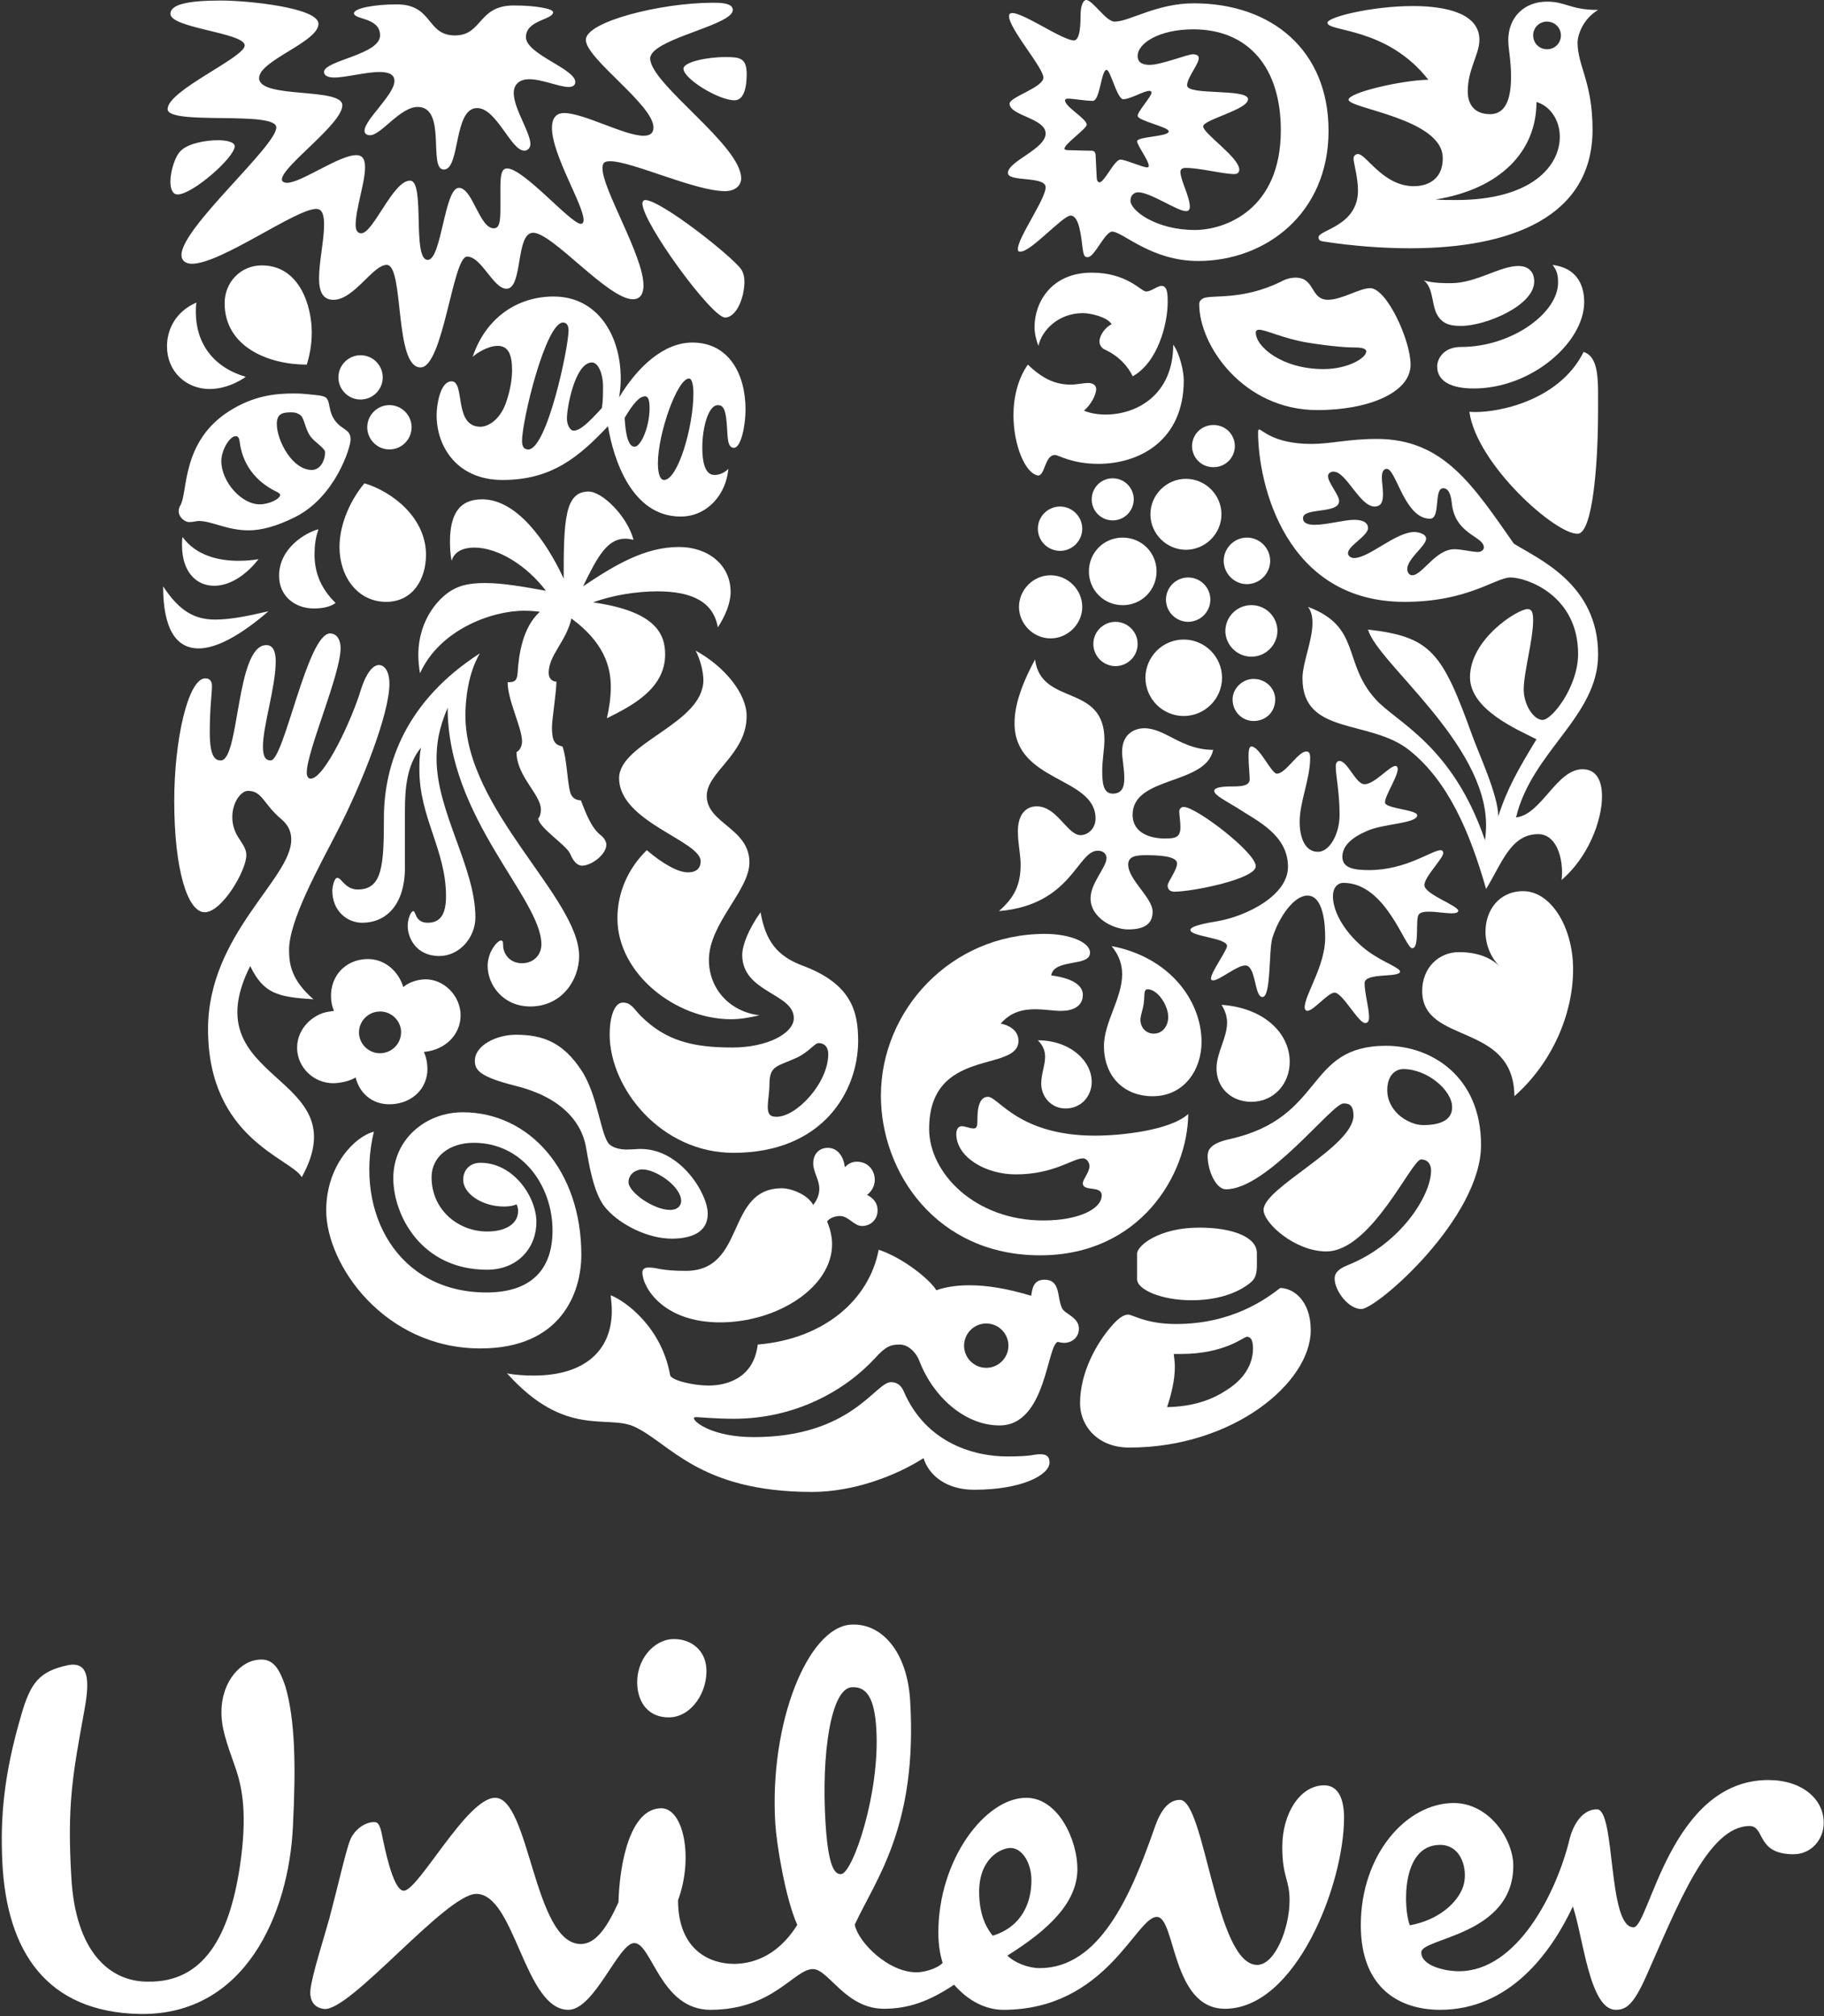 <svg xmlns="http://www.w3.org/2000/svg" width="38" height="42" viewBox="0 0 38 42" fill="none"><rect x="0" y="0" width="38" height="42" fill="#333333" stroke="none"/><g clip-path="url(#clip0_3001_36776)"><path d="M15.281 40.912C15.607 40.912 16.169 40.806 16.61 40.099C16.358 39.538 16.178 38.406 16.152 37.993C16.022 35.884 16.835 33.899 17.726 33.845C18.379 33.805 18.901 34.423 18.961 35.422C19.121 38.051 18.245 39.149 17.807 40.095C17.881 40.462 18.503 41.087 19.091 41.087C19.309 41.087 19.571 40.978 19.637 40.89C19.593 40.739 19.549 40.542 19.549 40.259C19.549 38.736 20.529 37.452 21.379 37.452C22.054 37.452 22.446 38.344 22.446 38.932C22.446 39.628 21.858 40.195 20.987 40.739C21.14 40.89 21.422 41 21.662 41C22.904 41 23.555 39.498 24.036 38.127C24.123 37.865 24.276 37.495 24.58 37.495C25.104 37.495 25.322 40.933 26.191 40.933C26.562 40.933 26.866 40.171 26.866 39.585C26.866 39.15 26.714 39.106 26.714 38.475C26.714 37.779 27.085 37.192 27.586 37.192C27.891 37.192 28.001 37.495 28.001 37.864C28.001 39.257 26.998 41.847 25.519 41.847C24.406 41.847 24.493 39.933 24.101 39.933C23.664 39.933 23.054 41.869 20.9 41.869C20.55 41.869 20.181 41.695 19.877 41.346C19.354 41.696 18.917 41.847 18.416 41.847C17.612 41.847 17.263 41.02 16.936 41.02C16.544 41.02 16.109 41.869 14.801 41.869C13.756 41.869 13.582 40.478 13.213 40.478C12.885 40.478 12.385 41.869 11.841 41.869C10.925 41.869 10.73 39.454 9.923 39.454C9.292 39.454 7.296 41.907 6.755 41.851C6.536 41.828 6.445 41.665 6.468 41.448C6.499 41.147 6.758 40.341 6.863 39.96C7.039 39.298 7.201 38.573 7.291 38.341C7.381 38.108 7.623 37.942 7.817 37.96C7.915 37.969 7.944 38.151 7.974 38.302C8.084 38.84 8.238 39.388 8.411 39.388C8.717 39.388 9.727 37.452 10.315 37.452C11.035 37.452 11.121 40.498 12.1 40.498C12.428 40.498 12.668 40.108 12.885 39.628C12.907 38.821 13.125 37.67 13.778 37.67C14.236 37.67 14.454 38.692 14.126 39.585C14.126 40.651 14.823 40.911 15.281 40.911M32.703 38.301C32.433 39.419 31.614 41.065 30.394 41.065C30.111 41.065 29.61 40.956 29.61 40.672C29.61 40.367 31.527 40.325 31.527 38.867C31.527 38.323 31.027 37.561 30.286 37.561C29.306 37.561 28.35 38.628 28.35 40.107C28.35 41.434 29.175 41.869 30.002 41.869C31.441 41.869 32.311 40.693 32.768 39.715C32.987 40.367 33.116 41.869 33.662 41.869C33.879 41.869 34.032 41.76 34.294 41.173C34.945 39.715 35.578 38.04 36.45 38.04C36.776 38.04 36.58 38.628 37.364 38.628C37.734 38.628 37.994 38.323 37.994 37.973C37.994 37.473 37.537 37.082 36.841 37.082C34.794 37.082 34.359 40.15 34.032 40.15C33.487 40.15 33.662 37.692 33.269 37.692C32.92 37.692 32.749 38.107 32.703 38.301ZM18.256 36.009C18.218 35.402 18.07 35.127 17.744 35.149C17.31 35.175 17.109 36.539 17.198 37.972C17.255 38.907 17.394 39.051 17.523 39.042C17.763 39.028 18.339 37.357 18.256 36.01M14.714 34.732C14.683 34.383 14.41 34.145 14.039 34.145C13.626 34.145 13.237 34.578 13.278 35.123C13.304 35.481 13.516 35.777 13.932 35.777C14.41 35.777 14.758 35.233 14.714 34.732ZM21.488 39.17C21.488 38.801 21.291 38.497 21.053 38.497C20.855 38.497 20.399 38.713 20.399 39.41C20.399 39.956 20.594 40.215 20.682 40.325C21.313 40.129 21.488 39.606 21.488 39.17ZM30.002 38.433C30.46 38.433 30.591 38.974 30.482 39.301C30.372 39.628 29.981 39.999 29.371 40.108C29.24 39.78 29.175 38.433 30.002 38.433ZM4.926 36.888C4.863 36.69 4.682 36.245 4.632 35.917C4.524 35.19 4.904 34.711 5.253 34.601C5.645 34.492 5.798 34.688 5.95 35.146C6.146 35.842 6.168 36.755 6.102 38.061C6.016 39.845 5.123 42 2.902 41.955C0.985 41.913 0.136 40.672 0.048 38.779C0.007 37.887 0.07 36.996 0.441 35.733C0.636 35.058 0.812 34.818 1.42 34.688C1.899 34.601 1.856 35.101 1.747 35.691C1.508 36.996 1.398 37.626 1.486 39.106C1.572 40.672 2.292 41.282 3.076 41.282C4.252 41.304 4.774 40.325 4.993 38.91C5.166 37.779 5.036 37.235 4.926 36.888ZM30.612 8.578C30.763 9.675 32.425 11.153 32.876 11.118C33.177 11.093 33.293 9.687 33.293 8.578C33.293 7.944 33.328 7.447 32.992 7.331C32.46 8.405 31.063 8.625 30.612 8.578ZM30.704 8.093C31.905 8.093 33.004 7.135 33.004 6.292C33.004 5.899 32.818 5.576 32.345 5.519C32.425 5.623 32.46 5.703 32.46 5.888C32.46 6.523 31.491 7.228 30.439 7.228C30.057 7.228 29.941 7.493 29.941 7.632C29.941 7.955 30.254 8.093 30.704 8.093ZM30.45 6.789C30.289 6.789 30.057 6.789 29.929 6.535C29.825 6.327 29.86 5.992 29.663 5.842C29.86 5.899 30.068 5.899 30.23 5.899C30.751 5.899 31.249 5.541 31.63 5.541C31.882 5.541 31.963 5.703 31.963 5.864C31.963 6.373 30.936 6.789 30.45 6.789ZM4.601 15.841C4.993 15.841 4.912 13.439 5.548 13.439C5.698 13.439 5.744 13.589 5.744 13.774C5.744 14.316 5.478 15.114 5.478 15.552C5.478 15.772 5.536 15.841 5.64 15.841C5.918 15.841 6.403 13.196 6.877 13.196C7.027 13.196 7.096 13.346 7.096 13.497C7.096 14.051 6.391 15.644 6.391 16.095C6.391 16.163 6.415 16.221 6.472 16.221C6.761 16.221 7.339 14.975 7.524 14.351C7.628 14.028 7.767 13.854 7.894 13.854C8.009 13.854 8.113 13.982 8.113 14.247C8.113 14.871 7.535 16.337 7.027 17.319C6.635 18.081 6.022 19.177 6.022 19.789C6.022 20.101 6.079 20.424 6.53 20.817C5.79 20.771 5.49 20.702 5.213 20.124C3.977 22.584 7.489 22.341 6.287 24.523C6.068 24.131 4.334 23.727 4.334 21.44C4.334 19.466 6.068 18.312 6.068 17.491C6.068 17.331 6.011 17.192 5.86 17.064C5.478 16.741 5.467 16.476 5.167 16.476C4.947 16.476 4.681 16.984 4.958 17.434C5.051 17.584 5.132 17.676 5.132 17.815C5.132 18.138 4.623 19.004 4.265 19.004C3.907 19.004 3.63 18.116 3.63 16.683C3.63 15.413 3.919 14.132 4.277 14.132C4.381 14.132 4.416 14.201 4.416 14.293C4.416 14.444 4.37 14.744 4.37 15.251C4.37 15.794 4.496 15.841 4.601 15.841Z" fill="white"></path><path d="M7.546 19.223C8.032 19.223 8.436 18.865 8.436 18.069V16.891C8.436 16.441 8.471 15.933 8.772 15.574C8.737 15.725 8.737 15.887 8.737 16.036C8.737 17.029 9.292 17.711 9.292 18.669C9.292 19.026 9.188 19.223 8.911 19.223C8.644 19.223 8.668 18.98 8.61 18.98C8.564 18.98 8.494 19.13 8.494 19.292C8.494 19.535 8.668 19.916 9.153 19.916C9.569 19.916 9.904 19.535 9.904 19.108C9.904 18.069 9.095 16.914 9.095 15.806C9.095 15.32 9.222 14.997 9.326 14.743C9.326 17.041 11.279 18.715 11.279 19.673C11.279 19.892 11.118 20.066 10.875 20.066C10.609 20.066 10.482 19.858 10.482 19.696C10.482 19.615 10.47 19.592 10.436 19.592C10.367 19.592 10.159 19.823 10.159 20.124C10.159 20.505 10.47 20.967 11.048 20.967C11.707 20.967 12.065 20.412 12.065 19.916C12.065 18.704 9.696 16.868 9.696 14.905C9.696 14.57 9.753 14.027 9.996 13.612C8.471 14.593 7.998 15.898 7.998 17.041C7.998 18.034 7.963 18.53 7.455 18.53C7.188 18.53 7.119 18.288 7.027 18.288C6.957 18.288 6.923 18.495 6.923 18.553C6.923 18.98 7.235 19.223 7.546 19.223ZM27.573 7.689C28.082 7.689 28.464 7.458 28.464 7.319C28.464 7.274 28.395 7.239 28.244 7.239C28.093 7.239 27.793 7.227 27.226 7.135C26.74 7.053 26.37 6.869 26.231 6.869C26.185 6.869 26.162 6.892 26.162 6.927C26.162 7.227 26.717 7.689 27.573 7.689ZM25.054 6.223C25.201 6.124 25.852 6.28 26.694 5.864C26.786 5.812 26.889 5.785 26.994 5.784C27.4 5.784 27.295 6.245 27.666 6.245C27.955 6.245 28.325 6.003 28.545 6.003C28.89 6.003 29.387 7.088 29.387 7.596C29.387 8.185 28.499 8.543 27.446 8.543C25.91 8.543 24.984 7.204 24.984 6.338C24.984 6.269 25.02 6.245 25.054 6.223ZM7.789 23.576C7.408 23.668 6.796 24.268 6.796 25.216C6.796 26.347 8.009 28.091 10.008 28.091C11.695 28.091 12.111 26.925 12.111 26.139C12.111 24.395 11.037 23.171 9.639 23.171C8.876 23.171 8.194 23.727 8.194 24.546C8.194 25.308 8.772 26.451 10.147 26.451C10.794 26.451 11.175 25.989 11.175 25.458C11.175 24.938 10.701 24.223 10.008 24.223C9.8 24.223 9.65 24.361 9.65 24.58C9.65 24.857 10.031 25.135 10.505 25.135C10.621 25.135 10.713 25.112 10.76 25.089C10.782 25.123 10.794 25.181 10.794 25.227C10.794 25.493 10.539 25.655 10.147 25.655C9.558 25.655 8.991 25.216 8.991 24.522C8.991 24.107 9.349 23.807 9.869 23.807C10.898 23.807 11.511 24.719 11.511 25.632C11.511 26.451 11.06 26.925 10.136 26.925C8.286 26.925 7.385 25.262 7.789 23.576ZM20.084 28.033C20.085 28.155 20.134 28.273 20.22 28.359C20.307 28.446 20.424 28.495 20.547 28.495C20.801 28.495 21.009 28.287 21.009 28.033C21.009 27.779 20.801 27.571 20.547 27.571C20.424 27.571 20.307 27.62 20.22 27.707C20.134 27.794 20.085 27.911 20.085 28.033M20.98 30.341C21.534 30.341 21.506 30.295 21.679 30.295C21.852 30.295 21.865 30.399 21.865 30.468C21.865 30.722 21.298 31.035 20.293 31.035C19.703 31.035 19.345 30.722 19.241 30.376C18.664 30.745 17.785 31.08 16.918 31.08C14.55 31.08 13.949 30.052 13.209 29.718C12.642 29.464 11.776 29.961 10.563 28.61C10.725 28.644 10.944 28.656 11.118 28.656C12.18 28.656 12.746 28.137 12.746 27.305C12.746 27.201 12.735 27.087 12.723 26.983C13.047 27.11 13.787 27.664 13.96 28.644C13.983 28.76 14.457 28.864 14.757 28.864C15.174 28.864 15.705 28.69 15.786 28.01C17.173 27.894 18.109 27.075 18.306 26.035C18.802 26.197 19.368 26.647 19.507 26.879C19.703 26.809 19.934 26.775 20.2 26.775C20.569 26.775 20.986 26.844 21.483 26.994C21.506 26.844 21.529 26.659 21.76 26.659C22.107 26.659 22.014 27.04 22.13 27.259C22.188 27.374 22.477 27.444 22.477 27.675C22.477 27.894 22.291 27.975 22.177 27.975C22.13 27.975 22.072 27.964 22.037 27.953C21.806 28.033 21.795 29.695 20.824 29.695C20.108 29.695 19.449 29.107 19.16 28.368C19.079 28.149 18.906 28.01 18.744 28.01C18.559 28.01 18.455 28.045 18.236 28.287C17.612 28.968 16.572 29.556 15.289 29.556C14.896 29.556 14.585 29.522 14.503 29.522C14.457 29.522 14.457 29.533 14.457 29.545C14.457 29.626 14.85 29.938 15.705 29.938C17.739 29.938 18.236 28.794 18.559 28.794C18.606 28.794 18.744 28.794 18.825 28.979C19.298 30.087 20.333 30.341 20.98 30.341ZM27.989 22.987C27.747 22.987 26.404 24.776 25.54 24.776C25.332 24.776 25.159 24.384 25.159 24.085C25.159 23.923 25.262 23.807 25.633 23.727C27.62 23.275 27.18 21.786 28.878 21.786C29.814 21.786 30.855 22.421 30.855 23.853C30.855 25.378 28.683 27.27 28.36 27.27C28.093 27.27 27.805 26.89 27.805 26.636C27.805 26.555 27.839 26.451 28.07 26.359C29.178 25.919 29.814 24.904 29.814 24.384C29.814 24.268 29.756 24.154 29.605 24.154C29.409 24.154 28.568 26.07 27.631 26.07C26.983 26.07 26.324 25.482 26.324 25.204C26.324 24.742 28.197 23.888 28.197 23.241C28.197 22.998 28.082 22.987 27.99 22.987M29.236 22.271C29.074 22.271 28.901 22.398 28.901 22.711C28.901 23.056 29.167 23.275 29.317 23.345C29.398 23.391 29.526 23.438 29.651 23.438C29.987 23.438 30.253 23.345 30.253 23.067C30.253 22.711 29.733 22.271 29.236 22.271ZM7.651 8.901C7.651 9.023 7.7 9.141 7.787 9.227C7.873 9.314 7.991 9.363 8.113 9.363C8.236 9.363 8.353 9.314 8.44 9.227C8.526 9.14 8.575 9.023 8.575 8.901C8.575 8.779 8.526 8.661 8.439 8.575C8.353 8.488 8.236 8.44 8.113 8.439C7.991 8.439 7.873 8.488 7.787 8.575C7.7 8.661 7.651 8.778 7.651 8.901ZM7.05 7.862C7.05 7.984 7.099 8.101 7.186 8.188C7.272 8.274 7.389 8.323 7.512 8.323C7.766 8.323 7.974 8.115 7.974 7.862C7.974 7.608 7.766 7.4 7.512 7.4C7.389 7.4 7.272 7.449 7.186 7.536C7.099 7.622 7.05 7.74 7.05 7.862ZM6.634 11.025C6.368 11.095 5.814 11.418 5.814 11.995C5.814 12.411 6.136 12.676 6.542 12.676C6.75 12.676 6.9 12.63 6.992 12.561C6.669 12.249 6.553 11.903 6.553 11.557C6.553 11.314 6.588 11.164 6.634 11.025ZM3.803 11.187C3.792 11.245 3.792 11.303 3.792 11.36C3.792 11.903 4.08 12.203 4.462 12.203C4.75 12.203 5.086 12.03 5.386 11.649C5.248 11.672 5.109 11.683 4.969 11.683C4.542 11.683 4.08 11.568 3.803 11.187ZM3.398 12.214C3.398 13.092 3.664 13.508 4.138 13.508C4.508 13.508 5.005 13.242 5.593 12.734C5.143 12.838 4.796 12.907 4.485 12.907C4.068 12.907 3.746 12.746 3.398 12.214ZM6.391 7.596C6.449 7.411 6.495 7.181 6.495 6.927C6.495 6.373 6.241 5.529 5.455 5.529C5.005 5.529 4.68 5.887 4.68 6.315C4.68 7.227 5.594 7.596 6.391 7.596ZM5.409 10.506C5.027 10.506 4.611 10.033 4.611 9.605C4.611 9.375 4.785 9.086 4.912 9.086C4.958 9.086 4.981 9.12 4.993 9.202C5.062 9.767 5.432 10.091 5.779 10.252C5.814 10.275 5.836 10.287 5.836 10.31C5.836 10.39 5.617 10.506 5.408 10.506M6.472 9.097C6.552 9.206 6.773 9.34 6.773 9.421C6.773 9.582 6.68 9.79 6.495 9.79C6.09 9.79 5.767 9.178 5.767 8.832C5.767 8.612 5.894 8.59 6.067 8.59C6.148 8.59 6.183 8.601 6.241 8.636C6.345 8.693 6.345 8.924 6.472 9.097ZM3.757 10.529C3.735 10.565 3.722 10.61 3.722 10.656C3.722 10.76 3.838 10.876 3.941 10.876C4.034 10.876 4.092 10.853 4.138 10.853C4.415 10.853 4.727 11.048 5.178 11.048C5.443 11.048 5.755 10.968 6.148 10.772C6.98 10.356 7.304 9.329 7.304 9.155C7.304 8.936 7.128 8.964 6.98 8.762C6.833 8.561 6.889 8.383 6.796 8.289C6.742 8.235 6.576 8.231 6.368 8.208C6.283 8.2 6.198 8.196 6.114 8.197C5.732 8.197 5.28 8.243 4.773 8.566C3.77 9.205 3.918 10.264 3.757 10.529ZM7.593 10.068C7.339 10.367 7.073 10.876 7.073 11.395C7.073 12.018 7.455 12.538 8.044 12.538C8.61 12.538 8.875 12.053 8.875 11.557C8.875 10.783 8.171 10.241 7.593 10.068ZM5.12 7.85C5.12 7.85 4.785 8.104 4.369 8.104C3.872 8.104 3.479 7.735 3.479 7.216C3.479 6.857 3.664 6.488 4.092 6.303C4.08 6.373 4.08 6.43 4.08 6.5C4.08 7.158 4.45 7.654 5.12 7.85ZM25.494 11.683C25.494 11.949 25.714 12.169 25.976 12.169C26.105 12.168 26.228 12.117 26.319 12.026C26.41 11.935 26.462 11.812 26.462 11.683C26.462 11.418 26.243 11.199 25.977 11.199C25.714 11.199 25.494 11.418 25.494 11.683ZM25.528 13.138C25.528 13.282 25.585 13.419 25.687 13.521C25.789 13.623 25.927 13.68 26.071 13.68C26.215 13.68 26.353 13.623 26.454 13.521C26.556 13.419 26.613 13.282 26.613 13.138C26.611 12.996 26.552 12.86 26.451 12.761C26.349 12.661 26.213 12.606 26.071 12.606C25.929 12.606 25.792 12.661 25.691 12.761C25.589 12.86 25.531 12.996 25.528 13.138ZM23.863 14.12C23.864 14.331 23.948 14.533 24.098 14.683C24.247 14.832 24.45 14.916 24.661 14.916C25.1 14.916 25.459 14.558 25.459 14.12C25.459 13.681 25.1 13.323 24.661 13.323C24.45 13.323 24.247 13.407 24.098 13.556C23.948 13.706 23.864 13.908 23.863 14.12ZM24.291 12.492C24.291 12.614 24.34 12.732 24.427 12.818C24.514 12.905 24.631 12.953 24.753 12.954C24.876 12.953 24.993 12.905 25.08 12.818C25.167 12.731 25.215 12.614 25.216 12.492C25.215 12.369 25.167 12.252 25.08 12.166C24.994 12.079 24.876 12.03 24.754 12.03C24.631 12.03 24.514 12.079 24.427 12.165C24.34 12.252 24.291 12.369 24.291 12.492ZM22.778 13.415C22.778 13.537 22.827 13.654 22.913 13.741C22.999 13.827 23.116 13.876 23.238 13.877C23.493 13.877 23.701 13.67 23.701 13.415C23.701 13.161 23.493 12.954 23.238 12.954C23.116 12.954 22.999 13.004 22.913 13.09C22.826 13.176 22.778 13.293 22.778 13.415ZM23.967 10.714C23.967 11.118 24.302 11.453 24.707 11.453C25.112 11.453 25.447 11.118 25.447 10.714C25.447 10.309 25.112 9.975 24.707 9.975C24.302 9.975 23.967 10.309 23.967 10.714ZM24.834 9.294C24.834 9.351 24.846 9.408 24.868 9.462C24.89 9.515 24.922 9.563 24.963 9.604C25.004 9.645 25.052 9.677 25.106 9.699C25.159 9.721 25.216 9.732 25.274 9.732C25.332 9.734 25.391 9.724 25.446 9.702C25.5 9.681 25.55 9.649 25.593 9.608C25.635 9.567 25.668 9.518 25.691 9.464C25.714 9.41 25.726 9.352 25.726 9.293C25.726 9.235 25.714 9.176 25.691 9.122C25.668 9.068 25.635 9.019 25.593 8.978C25.55 8.937 25.5 8.905 25.446 8.884C25.391 8.863 25.332 8.853 25.274 8.854C25.216 8.854 25.159 8.866 25.106 8.888C25.052 8.91 25.004 8.942 24.963 8.983C24.922 9.024 24.89 9.072 24.868 9.126C24.846 9.179 24.834 9.236 24.834 9.294ZM22.744 10.402C22.743 10.518 22.789 10.63 22.871 10.712C22.953 10.794 23.064 10.841 23.18 10.841C23.297 10.841 23.409 10.795 23.491 10.713C23.573 10.63 23.62 10.519 23.62 10.402C23.62 10.286 23.573 10.174 23.491 10.092C23.409 10.01 23.297 9.964 23.18 9.964C23.064 9.964 22.953 10.01 22.871 10.093C22.789 10.175 22.744 10.286 22.744 10.402ZM22.686 11.903C22.685 11.995 22.703 12.087 22.738 12.172C22.773 12.258 22.824 12.336 22.89 12.401C22.955 12.467 23.033 12.519 23.118 12.554C23.204 12.589 23.296 12.607 23.388 12.607C23.481 12.608 23.573 12.59 23.659 12.555C23.745 12.52 23.823 12.468 23.889 12.402C23.954 12.337 24.006 12.259 24.042 12.173C24.077 12.087 24.095 11.995 24.095 11.903C24.095 11.511 23.782 11.199 23.388 11.199C23.296 11.199 23.204 11.217 23.119 11.252C23.033 11.287 22.955 11.339 22.89 11.404C22.825 11.47 22.773 11.547 22.738 11.633C22.703 11.719 22.685 11.81 22.686 11.903ZM21.229 12.642C21.229 13 21.529 13.299 21.887 13.299C22.246 13.299 22.547 13 22.547 12.642C22.547 12.284 22.246 11.984 21.887 11.984C21.529 11.984 21.229 12.284 21.229 12.642ZM21.622 11.014C21.622 11.136 21.671 11.253 21.757 11.34C21.844 11.426 21.961 11.475 22.083 11.476C22.338 11.476 22.547 11.268 22.547 11.014C22.547 10.761 22.338 10.552 22.083 10.552C21.961 10.553 21.844 10.602 21.757 10.688C21.671 10.775 21.622 10.892 21.622 11.014ZM25.679 14.57C25.679 14.339 25.887 14.143 26.115 14.143C26.37 14.143 26.567 14.339 26.567 14.57C26.567 14.836 26.37 15.02 26.115 15.02C25.887 15.02 25.679 14.836 25.679 14.57ZM25.977 27.848C26.035 27.848 26.104 27.882 26.104 28.091C26.104 28.345 25.989 28.679 25.575 28.945C25.285 29.141 24.892 29.303 24.314 29.313C24.406 29.037 24.476 28.748 24.476 28.472C24.476 28.379 24.465 28.31 24.453 28.206H24.604C25.517 28.206 25.91 27.848 25.977 27.848ZM26.069 26.705C26.163 26.626 26.185 26.497 26.185 26.37V26.104C26.185 25.77 25.679 25.574 24.984 25.574C24.14 25.574 23.689 25.954 23.689 26.116V26.648C23.689 26.867 24.198 27.087 24.823 27.087C25.32 27.087 25.771 26.96 26.07 26.705M26.671 26.832C26.37 27.064 25.667 27.582 24.499 27.582C23.875 27.582 23.597 27.386 23.504 27.386C23.388 27.386 23.261 27.501 23.134 27.652C22.859 27.976 22.501 28.576 22.501 29.234C22.501 29.695 22.859 30.156 23.527 30.156C25.69 30.156 27.307 28.805 27.307 27.71C27.307 27.087 26.938 26.832 26.671 26.832M27.076 17.122C27.076 17.41 27.168 17.745 27.457 17.745C27.7 17.745 27.908 17.376 27.908 16.972C27.908 16.51 27.828 16.152 27.828 15.967C27.828 15.887 27.862 15.852 27.908 15.852C28.082 15.863 28.244 16.337 28.429 16.337C28.637 16.337 28.947 15.956 29.074 15.956C29.109 15.956 29.12 16.002 29.12 16.013C29.12 16.186 28.854 16.568 28.854 16.718C28.854 16.844 29.525 16.868 29.525 16.983C29.525 17.157 28.822 17.157 28.487 17.307C28.163 17.445 27.966 17.619 27.966 17.849C27.966 18.08 28.197 18.126 28.522 18.126C29.294 18.126 29.837 17.711 30.01 17.711C30.045 17.711 30.068 17.734 30.068 17.769C30.068 17.884 29.675 18.265 29.675 18.438C29.675 18.634 30.392 18.865 30.381 18.98C30.369 19.015 30.322 19.026 30.242 19.026C30.114 19.026 29.918 18.992 29.767 18.992C29.675 18.992 29.594 19.003 29.559 19.05C29.479 19.142 29.582 19.754 29.421 19.754C29.271 19.754 28.877 18.392 27.99 18.392C27.862 18.392 27.77 18.495 27.77 18.669C27.77 19.13 28.221 19.662 28.649 19.916C28.843 20.043 29.167 20.17 29.167 20.239C29.167 20.377 28.429 20.251 28.429 20.481C28.429 20.689 28.522 21.002 28.522 21.186C28.522 21.244 28.51 21.313 28.441 21.313C28.302 21.313 27.966 20.678 27.804 20.678C27.666 20.678 27.365 21.058 27.237 21.058C27.203 21.058 27.18 21.024 27.18 20.99C27.18 20.724 27.608 20.124 27.608 19.535C27.608 19.258 27.573 18.657 27.237 18.657C26.96 18.657 26.648 19.096 26.509 19.535C26.428 19.788 26.486 20.77 26.301 20.77C26.127 20.77 26.173 20.112 25.942 20.112C25.771 20.112 25.401 20.424 25.274 20.424C25.251 20.424 25.228 20.412 25.228 20.389C25.228 20.251 25.563 19.8 25.563 19.708C25.563 19.535 24.8 19.512 24.8 19.373C24.8 19.293 25.1 19.234 25.378 19.188C25.966 19.084 26.833 18.657 26.833 18.058C26.833 17.388 26.185 17.099 25.76 16.821C25.54 16.683 25.297 16.568 25.297 16.475C25.297 16.383 25.575 16.383 25.691 16.383C25.863 16.383 26.035 16.371 26.035 16.233C26.035 16.129 26.011 15.921 26.011 15.76C26.011 15.644 26.023 15.551 26.07 15.551C26.243 15.551 26.486 16.117 26.601 16.117C26.787 16.117 27.041 15.655 27.215 15.655C27.272 15.655 27.295 15.69 27.295 15.794C27.295 16.221 27.076 16.706 27.076 17.122ZM21.564 13.739C21.691 14.72 23.009 14.224 23.009 15.413C23.009 15.586 22.963 15.841 22.963 16.059C22.963 16.314 22.986 16.533 23.18 16.533C23.377 16.533 23.423 16.395 23.423 16.21C23.423 16.024 23.377 15.794 23.377 15.667C23.377 15.263 23.666 15.171 23.839 15.171C24.279 15.171 24.615 15.621 25.274 15.621C25.124 16.36 23.596 16.163 23.596 16.972C23.596 17.376 24.002 17.468 24.268 17.468C24.511 17.468 24.592 17.433 24.592 17.226C24.592 17.11 24.568 16.983 24.568 16.902C24.568 16.89 24.57 16.878 24.575 16.867C24.58 16.855 24.586 16.845 24.595 16.837C24.604 16.828 24.614 16.821 24.625 16.816C24.637 16.812 24.649 16.81 24.661 16.81C24.916 16.81 26.162 17.757 26.162 18.046C26.162 18.311 24.846 18.576 24.464 18.576C24.349 18.576 24.326 18.496 24.326 18.45C24.326 18.369 24.522 18.126 24.522 17.988C24.522 17.884 24.349 17.815 23.886 17.815C23.666 17.815 23.504 17.837 23.504 18.012C23.504 18.323 24.013 18.704 24.013 18.992C24.013 19.223 23.874 19.362 23.504 19.362C23.192 19.362 22.72 19.119 22.72 18.715C22.72 18.392 23.053 18.069 23.053 17.873C23.053 17.815 23.009 17.722 22.87 17.722C22.442 17.722 22.327 18.853 20.812 18.98C21.055 18.761 21.263 18.519 21.263 18.023C21.263 17.78 21.206 17.583 21.206 17.318C21.206 16.972 21.367 16.798 21.598 16.798C22.026 16.798 22.234 17.398 22.512 17.398C22.663 17.398 22.824 17.261 22.824 17.052C22.824 16.175 21.136 16.302 21.136 15.066C21.136 14.732 21.251 14.316 21.564 13.739Z" fill="white"></path><path d="M23.759 21.244C23.759 21.406 23.875 21.533 24.037 21.533C24.222 21.533 24.338 21.371 24.338 21.186C24.338 20.945 24.118 20.609 23.91 20.609C23.817 20.609 23.852 20.748 23.828 20.898C23.817 21.013 23.759 21.152 23.759 21.244M23.158 19.709C24.372 19.94 25.032 20.852 25.032 21.706C25.032 22.295 24.662 22.837 24.014 22.837C23.424 22.837 22.999 22.434 22.999 21.787C22.999 21.302 23.378 20.794 23.378 20.297C23.378 20.101 23.32 19.905 23.158 19.709ZM21.622 21.672C21.738 21.787 21.773 21.903 21.773 22.018C21.773 22.191 21.692 22.376 21.692 22.572C21.692 22.849 21.9 23.092 22.2 23.092C22.524 23.092 22.744 22.837 22.744 22.538C22.744 22.099 22.292 21.672 21.622 21.672ZM25.448 20.933C25.529 21.059 25.564 21.186 25.564 21.302C25.564 21.626 25.344 21.925 25.344 22.261C25.344 22.642 25.633 22.953 26.07 22.953C26.545 22.953 26.869 22.572 26.869 22.122C26.869 21.51 26.314 20.991 25.448 20.933ZM21.9 20.32C22.432 20.39 22.559 20.575 22.559 20.725C22.559 20.979 22.328 21.059 22.108 21.059C21.946 21.059 21.761 21.025 21.564 21.025C21.31 21.025 21.056 21.082 20.848 21.325C20.998 21.349 21.218 21.452 21.218 21.683C21.218 22.353 19.357 21.799 19.357 23.519C19.357 24.431 20.305 25.425 21.738 25.425C22.478 25.425 22.952 25.182 22.952 24.904C22.952 24.685 22.559 24.835 22.559 24.65C22.559 24.569 22.698 24.419 22.698 24.292C22.698 24.235 22.652 24.131 22.559 24.131C22.351 24.131 21.958 24.465 21.16 24.465C20.536 24.465 19.923 24.108 19.923 23.623C19.923 23.519 19.97 23.461 20.039 23.461C20.108 23.461 20.201 23.508 20.281 23.508C20.351 23.508 20.363 23.461 20.363 23.334C20.363 23.207 20.363 22.849 20.582 22.849C20.802 22.849 21.218 23.658 22.814 23.658C23.343 23.658 24.372 23.553 24.755 23.207C24.742 24.477 23.748 26.151 21.669 26.151C19.508 26.151 18.352 24.419 18.352 22.826C18.352 21.059 19.796 19.455 21.773 19.455C22.281 19.455 22.709 19.627 22.709 19.847C22.709 20.148 21.958 19.963 21.9 20.32ZM14.423 7.136C15.186 7.136 15.532 7.794 15.532 8.533C15.532 8.856 15.44 9.329 15.29 9.329C15.139 9.329 15.163 9.064 15.14 8.821C15.116 8.51 15.059 8.44 14.955 8.44C14.758 8.44 14.631 8.902 14.631 9.329C14.631 9.594 14.678 9.895 14.885 9.895C15.001 9.895 15.105 9.837 15.174 9.768C15.128 10.299 14.735 10.761 14.18 10.761C13.163 10.761 12.782 9.572 12.666 8.879C12.054 9.526 11.488 9.999 10.471 9.999C9.524 9.999 9.096 9.307 9.096 8.649C9.096 8.452 9.165 7.944 9.408 7.944C9.697 7.944 9.443 8.89 10.009 8.89C10.148 8.89 10.402 8.775 10.54 8.394C10.621 8.163 10.668 7.921 10.668 7.713C10.668 7.401 10.598 7.205 10.368 7.205C10.171 7.205 9.928 7.355 9.847 7.435C10.125 6.604 10.795 6.177 11.534 6.177C12.447 6.177 12.932 6.985 12.932 7.886C12.932 8.013 12.92 8.151 12.898 8.278C13.29 7.631 13.834 7.136 14.423 7.136ZM13.533 8.498C13.533 8.302 13.487 8.256 13.441 8.256C13.325 8.256 13.198 8.394 13.013 8.706C13.037 9.122 13.106 9.306 13.222 9.306C13.348 9.306 13.533 8.902 13.533 8.498ZM11.95 8.971C12.077 8.971 12.239 8.832 12.54 8.498C12.563 8.347 12.563 8.209 12.563 8.036C12.563 7.805 12.47 7.551 12.332 7.551C11.985 7.551 11.811 8.475 11.811 8.718C11.811 8.856 11.88 8.971 11.95 8.971ZM13.834 9.999C14.123 9.999 14.446 8.89 14.446 8.197C14.446 8.047 14.423 7.886 14.354 7.886C14.111 7.886 13.706 9.029 13.706 9.652C13.706 9.895 13.764 9.999 13.834 9.999ZM11.003 9.364C11.396 9.364 11.845 7.24 11.845 6.881C11.845 6.789 11.811 6.719 11.73 6.719C11.372 6.719 10.876 8.74 10.876 9.19C10.876 9.272 10.899 9.364 11.003 9.364Z" fill="white"></path><path d="M12.262 10.24C11.765 10.24 11.743 10.841 11.743 12.053C11.373 11.256 10.761 10.402 10.044 10.402C9.559 10.402 9.374 10.726 9.374 11.291C9.374 11.407 9.385 11.58 9.409 11.683C9.466 11.488 9.652 11.407 9.882 11.407C10.379 11.407 10.98 11.787 11.373 12.307C10.922 12.226 10.483 12.146 10.113 12.146C9.882 12.146 9.674 12.169 9.501 12.25C9.166 12.399 8.715 12.896 8.715 13.646C8.715 13.762 8.727 13.889 8.75 14.027C9.154 13.127 10.229 12.723 10.922 12.723C11.061 12.723 11.165 12.734 11.246 12.746C10.888 13.069 10.807 13.635 10.784 14.016C10.772 14.2 10.703 14.212 10.576 14.212C10.576 14.593 10.876 15.159 10.876 15.448C10.876 15.551 10.818 15.644 10.761 15.667C10.761 16.175 11.269 16.545 11.269 16.868C11.269 16.948 11.246 17.018 11.211 17.053C11.246 17.261 11.805 17.61 11.877 17.785C11.966 17.998 12.066 18.034 12.124 18.034C12.32 18.034 12.632 17.803 12.632 17.595C12.632 17.526 12.574 17.445 12.529 17.41C12.309 17.249 12.193 16.902 12.101 16.672C12.019 16.672 11.915 16.637 11.878 16.502C11.815 16.263 11.812 15.817 11.719 15.551C11.569 15.517 11.499 15.459 11.499 15.148C11.499 14.997 11.592 14.409 11.592 14.2C11.523 14.2 11.431 14.154 11.431 14.015C11.431 13.646 11.801 13.358 11.904 12.884C12.563 13.369 12.725 13.865 12.725 14.305C12.725 14.535 12.69 14.755 12.644 14.963C13.129 14.72 13.857 14.363 13.857 13.635C13.857 13.207 13.661 12.734 12.355 12.549C12.759 12.399 13.268 12.319 13.695 12.319C14.435 12.319 14.863 12.549 14.955 13.069C15.105 12.838 15.221 12.572 15.221 12.33C15.221 11.764 14.746 11.395 14.146 11.395C13.441 11.395 12.817 11.764 12.147 12.215C12.448 11.591 12.655 11.222 13.025 11.222C13.083 11.222 13.141 11.234 13.199 11.245C13.06 10.737 12.54 10.24 12.262 10.24ZM31.733 18.565C32.311 18.565 32.773 19.316 32.773 20.193C32.773 21.128 32.334 22.144 31.55 22.836C31.538 21.278 29.629 21.775 29.629 20.643C29.629 20.158 29.977 19.835 30.393 19.835C30.764 19.835 31.052 19.939 31.26 20.147C31.052 19.951 30.948 19.673 30.948 19.408C30.948 18.968 31.226 18.565 31.733 18.565ZM23.159 6.753C23.066 6.603 22.721 6.523 22.56 6.523C22.05 6.523 21.704 6.881 21.634 7.204C21.588 7.088 21.553 6.95 21.553 6.811C21.553 6.303 21.9 5.68 22.745 5.68C23.483 5.68 23.771 6.072 23.876 6.072C23.991 6.072 24.107 5.956 24.2 5.956C24.327 5.956 24.327 6.153 24.327 6.292C24.327 6.753 24.119 7.55 23.598 7.839C23.505 7.642 23.32 7.423 23.022 7.285C22.987 7.271 22.958 7.247 22.937 7.216C22.916 7.185 22.906 7.149 22.906 7.112C22.906 6.985 23.022 6.823 23.159 6.753ZM21.414 7.596C21.715 7.885 21.98 8.012 22.304 8.012C22.432 8.012 22.582 7.978 22.664 7.978C22.767 7.978 22.837 8.023 22.837 8.104C22.837 8.231 22.721 8.439 22.582 8.555C22.721 8.612 22.872 8.636 23.034 8.636C23.69 8.636 24.442 8.219 24.442 7.181C24.581 7.365 24.662 7.747 24.662 7.92C24.662 9.178 23.737 9.663 22.884 9.663C22.328 9.663 22.05 9.478 21.98 9.478C21.762 9.478 21.773 9.917 21.623 9.906C21.357 9.86 21.114 9.271 21.114 8.647C21.114 8.278 21.207 7.885 21.414 7.596ZM11.523 0.253C11.523 0.184 11.176 0.114 10.703 0.114C9.952 0.114 10.055 0.738 9.478 0.738C8.877 0.738 9.027 0.091 8.264 0.091C7.802 0.091 7.375 0.172 7.375 0.276C7.375 0.415 7.918 0.357 7.918 0.738C7.918 1.142 6.751 1.258 6.751 1.5C6.751 1.581 6.843 1.615 6.958 1.615C7.213 1.615 7.617 1.5 7.906 1.5C8.068 1.5 8.218 1.535 8.218 1.685C8.218 1.974 7.594 2.493 7.594 2.724C7.594 2.794 7.652 2.817 7.709 2.817C7.941 2.817 8.333 2.228 8.703 2.228C9.316 2.228 8.912 3.532 9.246 3.532C9.594 3.532 9.443 2.251 9.94 2.251C10.345 2.251 10.645 3.139 10.922 3.139C10.992 3.139 11.05 3.082 11.05 3.001C11.05 2.759 10.703 2.262 10.703 1.939C10.703 1.743 10.841 1.65 11.026 1.65C11.292 1.65 11.65 1.812 11.846 1.812C11.916 1.812 11.985 1.789 11.985 1.708C11.985 1.431 10.957 1.131 10.957 0.773C10.957 0.415 11.523 0.415 11.523 0.253ZM14.239 1.431C14.239 1.639 14.967 2.089 15.302 2.089C15.498 2.089 15.556 1.823 15.556 1.546C15.556 1.2 15.406 1.189 15.105 1.189C14.724 1.189 14.239 1.293 14.239 1.431ZM15.441 3.717C15.441 3.024 13.566 1.766 13.545 1.223C13.543 1.174 13.57 1.124 13.612 1.08C13.934 0.742 15.267 0.495 15.267 0.207C15.267 0.057 14.99 0.057 14.851 0.057C13.776 0.057 12.205 0.449 12.205 0.83C12.205 1.223 13.614 2.182 13.614 2.655C13.614 2.782 13.533 2.828 13.406 2.828C13.014 2.828 12.158 2.355 11.754 2.355C11.569 2.355 11.499 2.482 11.499 2.666C11.499 3.221 12.158 4.271 12.158 4.583C12.158 4.617 12.147 4.663 12.101 4.663C11.892 4.663 10.911 3.509 10.564 3.509C10.437 3.509 10.425 3.682 10.425 3.936V4.329C10.425 4.595 10.413 4.756 10.287 4.756C9.986 4.756 9.847 3.913 9.559 3.913C9.258 3.913 9.2 5.414 8.912 5.414C8.576 5.414 8.866 3.763 8.542 3.763C8.184 3.763 7.779 4.86 7.525 4.86C7.432 4.86 7.409 4.767 7.409 4.687C7.409 4.352 7.605 3.809 7.605 3.486C7.605 3.324 7.559 3.232 7.421 3.232C7.062 3.232 6.276 3.809 5.976 3.809C5.93 3.809 5.872 3.786 5.872 3.74C5.872 3.463 7.132 2.586 7.132 2.193C7.132 1.812 5.398 2.066 5.398 1.627C5.398 1.258 6.635 0.876 6.635 0.496C6.635 0.16 5.167 0.011 4.602 0.011C3.919 0.011 3.55 0.091 3.55 0.288C3.55 0.588 5.098 0.681 5.098 0.946C5.098 1.2 3.492 1.881 3.492 2.273C3.492 2.62 5.756 2.297 5.756 2.655C5.756 3.047 3.781 4.744 3.781 5.31C3.781 5.437 3.874 5.495 4 5.495C4.602 5.495 6.161 4.352 6.589 4.352C6.739 4.352 6.751 4.537 6.751 4.698C6.751 4.999 6.647 5.46 6.647 5.795C6.647 6.061 6.716 6.246 6.947 6.246C7.375 6.246 7.768 5.518 8.056 5.518C8.426 5.518 8.207 7.654 8.761 7.654C9.235 7.654 9.431 5.345 9.731 5.345C10.033 5.345 10.275 6.015 10.552 6.015C10.899 6.015 10.737 4.849 11.107 4.849C11.511 4.849 12.666 6.234 13.187 6.234C13.349 6.234 13.406 6.107 13.406 5.945C13.406 5.333 12.552 3.948 12.552 3.509C12.552 3.394 12.586 3.359 12.713 3.359C13.164 3.359 14.481 3.982 15.105 3.982C15.313 3.982 15.441 3.867 15.441 3.717ZM4.89 3.047C4.89 3.278 4.012 4.051 3.7 4.051C3.585 4.051 3.55 3.913 3.55 3.786C3.55 3.556 3.654 3.232 3.781 3.128C3.931 2.989 4.278 2.921 4.544 2.921C4.705 2.921 4.89 2.955 4.89 3.047ZM13.383 4.237C13.383 4.641 14.828 6.615 15.105 6.615C15.337 6.615 15.509 6.211 15.509 5.864C15.509 5.772 15.487 5.68 15.441 5.61C15.233 5.322 13.765 4.167 13.441 4.167C13.406 4.167 13.383 4.202 13.383 4.237ZM31.941 0.738C31.941 0.9 32.068 1.026 32.23 1.026C32.268 1.027 32.305 1.02 32.341 1.005C32.376 0.991 32.408 0.97 32.435 0.943C32.462 0.916 32.483 0.884 32.497 0.849C32.512 0.814 32.519 0.777 32.519 0.739C32.519 0.577 32.391 0.45 32.23 0.45C32.192 0.449 32.154 0.456 32.118 0.471C32.083 0.485 32.051 0.506 32.024 0.533C31.997 0.56 31.976 0.592 31.962 0.627C31.947 0.663 31.94 0.7 31.941 0.738ZM30.057 3.29C30.057 2.47 28.095 2.262 28.095 2.077C28.095 1.928 29.191 1.673 29.757 1.661C28.891 0.554 27.655 0.669 27.655 0.473C27.655 0.357 28.58 0.126 29.434 0.126C30.15 0.126 30.821 0.288 30.821 0.83C30.821 1.131 30.578 1.443 30.578 1.904C30.578 2.159 30.705 2.378 31.041 2.378C31.4 2.378 31.48 1.997 31.48 1.592C31.48 1.258 31.422 1.004 31.422 0.842C31.422 0.357 31.756 0.034 32.23 0.034C32.623 0.034 32.715 0.207 33.294 0.207C32.981 0.392 32.866 0.727 32.866 0.888C32.866 1.373 33.178 1.708 33.178 2.701C33.178 4.525 31.468 5.172 29.376 5.172C28.8 5.172 28.187 5.125 27.586 5.033C27.494 5.022 27.47 4.998 27.47 4.941C27.47 4.79 28.291 4.71 28.291 3.971C28.291 3.682 28.199 3.405 28.199 3.301C28.199 3.244 28.245 3.209 28.291 3.209C28.465 3.209 28.812 3.879 29.457 3.879C29.63 3.879 30.058 3.821 30.058 3.29M32.01 2.124C32.01 3.151 31.261 3.937 29.907 4.156C30.058 4.167 30.196 4.167 30.335 4.167C31.917 4.167 32.496 3.451 32.496 2.851C32.496 2.516 32.31 2.216 32.01 2.124ZM31.214 17.006C31.399 16.429 31.631 16.025 32.01 15.401C31.631 15.206 30.625 14.789 30.625 14.108C30.625 13.312 31.619 12.688 31.825 12.688C31.917 12.688 31.94 12.769 31.94 12.919C31.94 13.334 31.744 14.004 31.744 14.362C31.744 14.685 31.952 14.998 32.137 14.998C32.334 14.998 32.877 14.305 32.877 13.623C32.877 12.399 31.802 12.03 31.469 12.03C31.156 12.03 30.59 12.538 29.26 12.538C26.777 12.538 26.21 10.079 26.21 9.005C26.21 8.959 26.221 8.947 26.233 8.947C26.291 8.947 26.534 9.248 27.32 9.248C27.724 9.248 28.094 9.144 28.685 9.144C30.069 9.144 30.682 10.102 31.538 11.325C32.056 11.649 33.294 12.168 33.294 13.635C33.294 14.928 31.917 15.644 31.584 17.029C32.114 16.972 32.426 16.025 32.969 16.025C33.247 16.025 33.375 16.244 33.375 16.591C33.375 17.099 33.086 17.861 32.53 18.334C32.542 18.288 32.542 18.23 32.542 18.161C32.542 17.838 32.415 17.377 32.044 17.377C31.469 17.377 31.283 17.999 30.96 18.519C30.625 17.342 30.173 16.279 29.365 15.632C28.546 14.974 27.135 15.332 27.135 14.131C27.135 13.808 27.343 13.346 27.343 12.977C27.343 12.85 27.32 12.734 27.25 12.642C28.361 13.058 27.967 13.796 28.65 14.558C29.075 15.043 30.254 15.505 30.937 17.503C30.948 17.445 30.96 17.295 30.96 17.191C30.96 15.482 28.696 13.808 28.5 13.115C29.815 13.265 30.046 13.589 30.671 15.32C30.798 15.679 31.214 16.568 31.214 17.006ZM30.914 11.406C30.914 11.164 30.3 11.141 30.243 10.46C30.231 10.356 30.197 10.171 30.069 10.171C29.861 10.171 30.023 10.806 29.791 10.806C29.26 10.806 29.087 9.767 28.89 9.767C28.844 9.767 28.789 9.802 28.789 9.941C28.789 10.067 28.812 10.149 28.812 10.298C28.812 10.448 28.777 10.552 28.638 10.552C28.326 10.552 28.049 9.825 27.782 9.825C27.724 9.825 27.667 9.86 27.667 9.917C27.667 10.056 27.898 10.31 27.898 10.437C27.898 10.714 27.146 10.564 27.146 10.795C27.146 10.899 27.25 10.933 27.389 10.933C27.632 10.933 28.014 10.829 28.21 10.829C28.326 10.829 28.5 10.853 28.5 11.002C28.5 11.164 28.083 11.372 28.083 11.522C28.083 11.591 28.153 11.625 28.21 11.625C28.523 11.625 29.075 11.083 29.468 11.083C29.538 11.083 29.711 11.118 29.711 11.222C29.711 11.372 29.318 11.637 29.318 11.856C29.318 11.914 29.353 11.984 29.422 11.984C29.629 11.984 29.907 11.441 30.3 11.441C30.451 11.441 30.671 11.499 30.786 11.499C30.879 11.499 30.914 11.441 30.914 11.406" fill="white"></path><path d="M22.304 4.491C22.489 4.491 22.524 4.941 22.559 5.206C22.582 5.345 22.605 5.357 22.663 5.357C22.802 5.357 23.021 4.825 23.17 4.825C23.389 4.825 23.979 5.437 24.962 5.437C26.36 5.437 27.678 4.456 27.678 2.724C27.678 1.051 26.498 0.069 24.869 0.069C24.095 0.069 23.528 0.45 23.227 0.45C23.045 0.461 22.767 0 22.628 0C22.571 0 22.512 0.115 22.512 0.311C22.512 0.439 22.512 0.842 22.374 0.842C22.095 0.842 21.021 0.046 21.021 0.335C21.021 0.6 21.737 1.408 21.737 1.616C21.737 1.824 21.033 2.02 21.033 2.159C21.033 2.413 21.784 2.459 21.784 2.782C21.784 3.105 20.998 3.36 20.998 3.603C20.998 3.798 21.784 3.66 21.784 3.902C21.784 4.145 21.206 4.953 21.206 5.183C21.206 5.241 21.218 5.241 21.264 5.241C21.483 5.241 22.142 4.491 22.304 4.491ZM22.64 2.598C22.64 2.471 22.188 2.228 22.188 2.09C22.188 2.067 22.211 2.055 22.246 2.055C22.374 2.055 22.593 2.101 22.767 2.101C22.918 2.101 22.941 1.455 23.054 1.455C23.134 1.455 23.273 2.067 23.401 2.067C23.551 2.067 23.828 1.893 23.944 1.893C23.968 1.893 23.991 1.905 23.991 1.928C23.991 2.009 23.701 2.32 23.701 2.413C23.701 2.517 24.349 2.644 24.349 2.736C24.349 2.852 23.69 2.84 23.69 2.944C23.69 3.025 23.933 3.348 23.933 3.452C23.933 3.475 23.921 3.487 23.898 3.487C23.805 3.487 23.447 3.325 23.343 3.325C23.216 3.325 23.01 3.798 22.906 3.798C22.871 3.798 22.848 3.752 22.848 3.694L22.825 3.232C22.825 3.186 22.802 3.14 22.744 3.14C22.605 3.14 22.339 3.128 22.258 3.128C22.2 3.128 22.177 3.117 22.177 3.094C22.177 3.001 22.64 2.678 22.64 2.598ZM24.893 4.791C24.084 4.791 23.551 4.387 23.551 4.179C23.551 4.075 23.621 4.006 23.713 4.006C23.968 4.006 24.523 4.398 24.708 4.398C24.754 4.398 24.788 4.375 24.788 4.306C24.788 4.098 24.592 3.752 24.592 3.579C24.592 3.533 24.627 3.498 24.697 3.498C25.008 3.498 25.472 3.626 25.715 3.626C25.795 3.626 25.818 3.579 25.818 3.533C25.818 3.279 25.066 2.782 25.066 2.632C25.066 2.493 26.001 2.285 26.001 2.067C26.001 1.835 24.731 1.997 24.731 1.778C24.731 1.616 24.974 1.339 24.974 1.212C24.974 1.154 24.927 1.131 24.847 1.131C24.742 1.131 24.188 1.351 23.956 1.351C23.84 1.351 23.701 1.327 23.701 1.166C23.701 0.9 24.153 0.611 24.858 0.611C26.001 0.611 26.684 1.397 26.684 2.713C26.684 4.375 25.517 4.791 24.893 4.791ZM17.069 24.765C17.069 24.869 17.034 24.985 16.942 25.101C16.815 24.87 16.457 24.753 16.294 24.754C15.105 24.754 15.555 26.475 14.284 26.475C13.753 26.475 13.706 26.405 13.51 26.405C13.429 26.405 13.383 26.44 13.383 26.509C13.383 26.81 13.81 27.548 15.001 27.548C16.191 27.548 17.335 26.821 17.335 25.92C17.335 25.77 17.3 25.61 17.231 25.447C17.277 25.378 17.393 25.332 17.497 25.332C17.682 25.332 17.786 25.54 17.959 25.54C18.144 25.54 18.283 25.401 18.283 25.216C18.283 25.066 18.202 24.962 18.063 24.892C18.156 24.823 18.225 24.707 18.225 24.581C18.225 24.384 18.086 24.201 17.855 24.201C17.751 24.201 17.682 24.235 17.601 24.315C17.578 24.108 17.463 23.912 17.243 23.912C17.069 23.912 16.942 24.039 16.942 24.235C16.942 24.419 17.069 24.569 17.069 24.765Z" fill="white"></path><path d="M13.96 25.205C13.614 25.205 13.094 24.835 13.094 24.627C13.094 24.453 13.256 24.361 13.382 24.361C13.671 24.361 14.191 24.719 14.191 25.019C14.191 25.101 14.133 25.205 13.96 25.205ZM10.736 22.619C11.661 22.848 12.123 23.345 12.215 23.935C12.308 24.5 12.423 24.962 12.643 25.193C12.932 25.517 13.498 25.804 13.995 25.804C14.411 25.804 14.745 25.667 14.745 25.285C14.745 24.87 14.18 23.935 13.347 23.935C13.267 23.935 13.163 23.947 13.047 23.947C12.943 23.947 12.793 23.923 12.7 23.843C12.516 23.68 12.458 22.814 12.111 22.295C11.73 21.718 11.314 21.556 10.748 21.556C10.344 21.556 9.893 21.775 9.893 22.099C9.893 22.295 9.997 22.433 10.736 22.619Z" fill="white"></path><path d="M16.538 21.21C16.538 20.69 15.463 20.679 15.463 19.893C15.463 19.697 15.59 19.362 15.845 19.004C15.949 19.604 16.191 19.916 16.712 20.113C17.739 20.493 17.878 21.071 17.878 21.683C17.878 22.723 17.151 24.016 15.279 24.016C13.776 24.016 12.701 22.676 12.701 21.545C12.701 21.233 12.782 20.886 12.979 20.886C13.152 20.886 13.21 21.025 13.348 21.163C13.869 21.683 14.434 21.822 15.255 21.822C15.995 21.822 16.538 21.522 16.538 21.21ZM16.584 22.041C16.188 22.222 16.03 22.191 16.03 22.596C16.03 22.746 15.995 22.941 15.995 23.045C15.995 23.184 16.018 23.265 16.179 23.265C16.596 23.265 17.255 22.561 17.255 21.96C17.255 21.798 17.162 21.73 17.058 21.73C16.965 21.73 16.862 21.914 16.584 22.041ZM12.898 16.211C12.898 15.471 14.654 15.079 14.654 14.167C14.654 14.016 14.597 13.751 14.493 13.555C15.105 13.89 15.555 14.456 15.555 14.917C15.555 15.714 14.724 16.083 14.724 16.58C14.724 17.158 15.613 17.25 15.613 17.966C15.613 18.554 14.769 19.235 14.769 19.998C14.769 20.586 15.186 21.071 15.821 21.151C15.613 21.198 15.428 21.233 15.232 21.233C14.065 21.233 12.863 20.275 12.863 19.131C12.863 18.565 13.106 18.07 13.475 17.711C13.799 17.989 14.123 18.173 14.33 18.173C14.515 18.173 14.597 18.081 14.597 17.942C14.597 17.515 12.898 17.123 12.898 16.211ZM6.195 21.914C6.244 22.308 6.612 22.607 7.027 22.561C7.177 22.545 7.316 22.503 7.409 22.446C7.501 22.815 7.812 23.052 8.231 22.997C8.656 22.942 8.946 22.607 8.9 22.18C8.892 22.088 8.868 21.998 8.831 21.914C8.831 21.914 8.887 21.908 8.93 21.9C9.347 21.821 9.628 21.487 9.593 21.082C9.547 20.667 9.174 20.359 8.785 20.406C8.635 20.425 8.495 20.482 8.402 20.563C8.298 20.217 7.972 19.916 7.527 19.99C7.126 20.056 6.86 20.397 6.9 20.829C6.906 20.899 6.923 20.979 6.958 21.059L6.843 21.076C6.506 21.126 6.14 21.465 6.195 21.914ZM8.354 21.46C8.365 21.574 8.331 21.689 8.259 21.778C8.187 21.867 8.082 21.925 7.968 21.938C7.854 21.952 7.739 21.92 7.648 21.849C7.557 21.779 7.497 21.675 7.482 21.561C7.475 21.504 7.48 21.446 7.495 21.391C7.511 21.335 7.538 21.283 7.574 21.238C7.609 21.193 7.654 21.155 7.704 21.127C7.754 21.099 7.81 21.081 7.867 21.075C7.925 21.068 7.983 21.073 8.038 21.088C8.094 21.104 8.145 21.131 8.191 21.166C8.236 21.202 8.274 21.247 8.302 21.297C8.33 21.347 8.348 21.403 8.354 21.46Z" fill="white"></path></g><defs><clipPath id="clip0_3001_36776"><rect width="38" height="42" fill="white"></rect></clipPath></defs></svg>